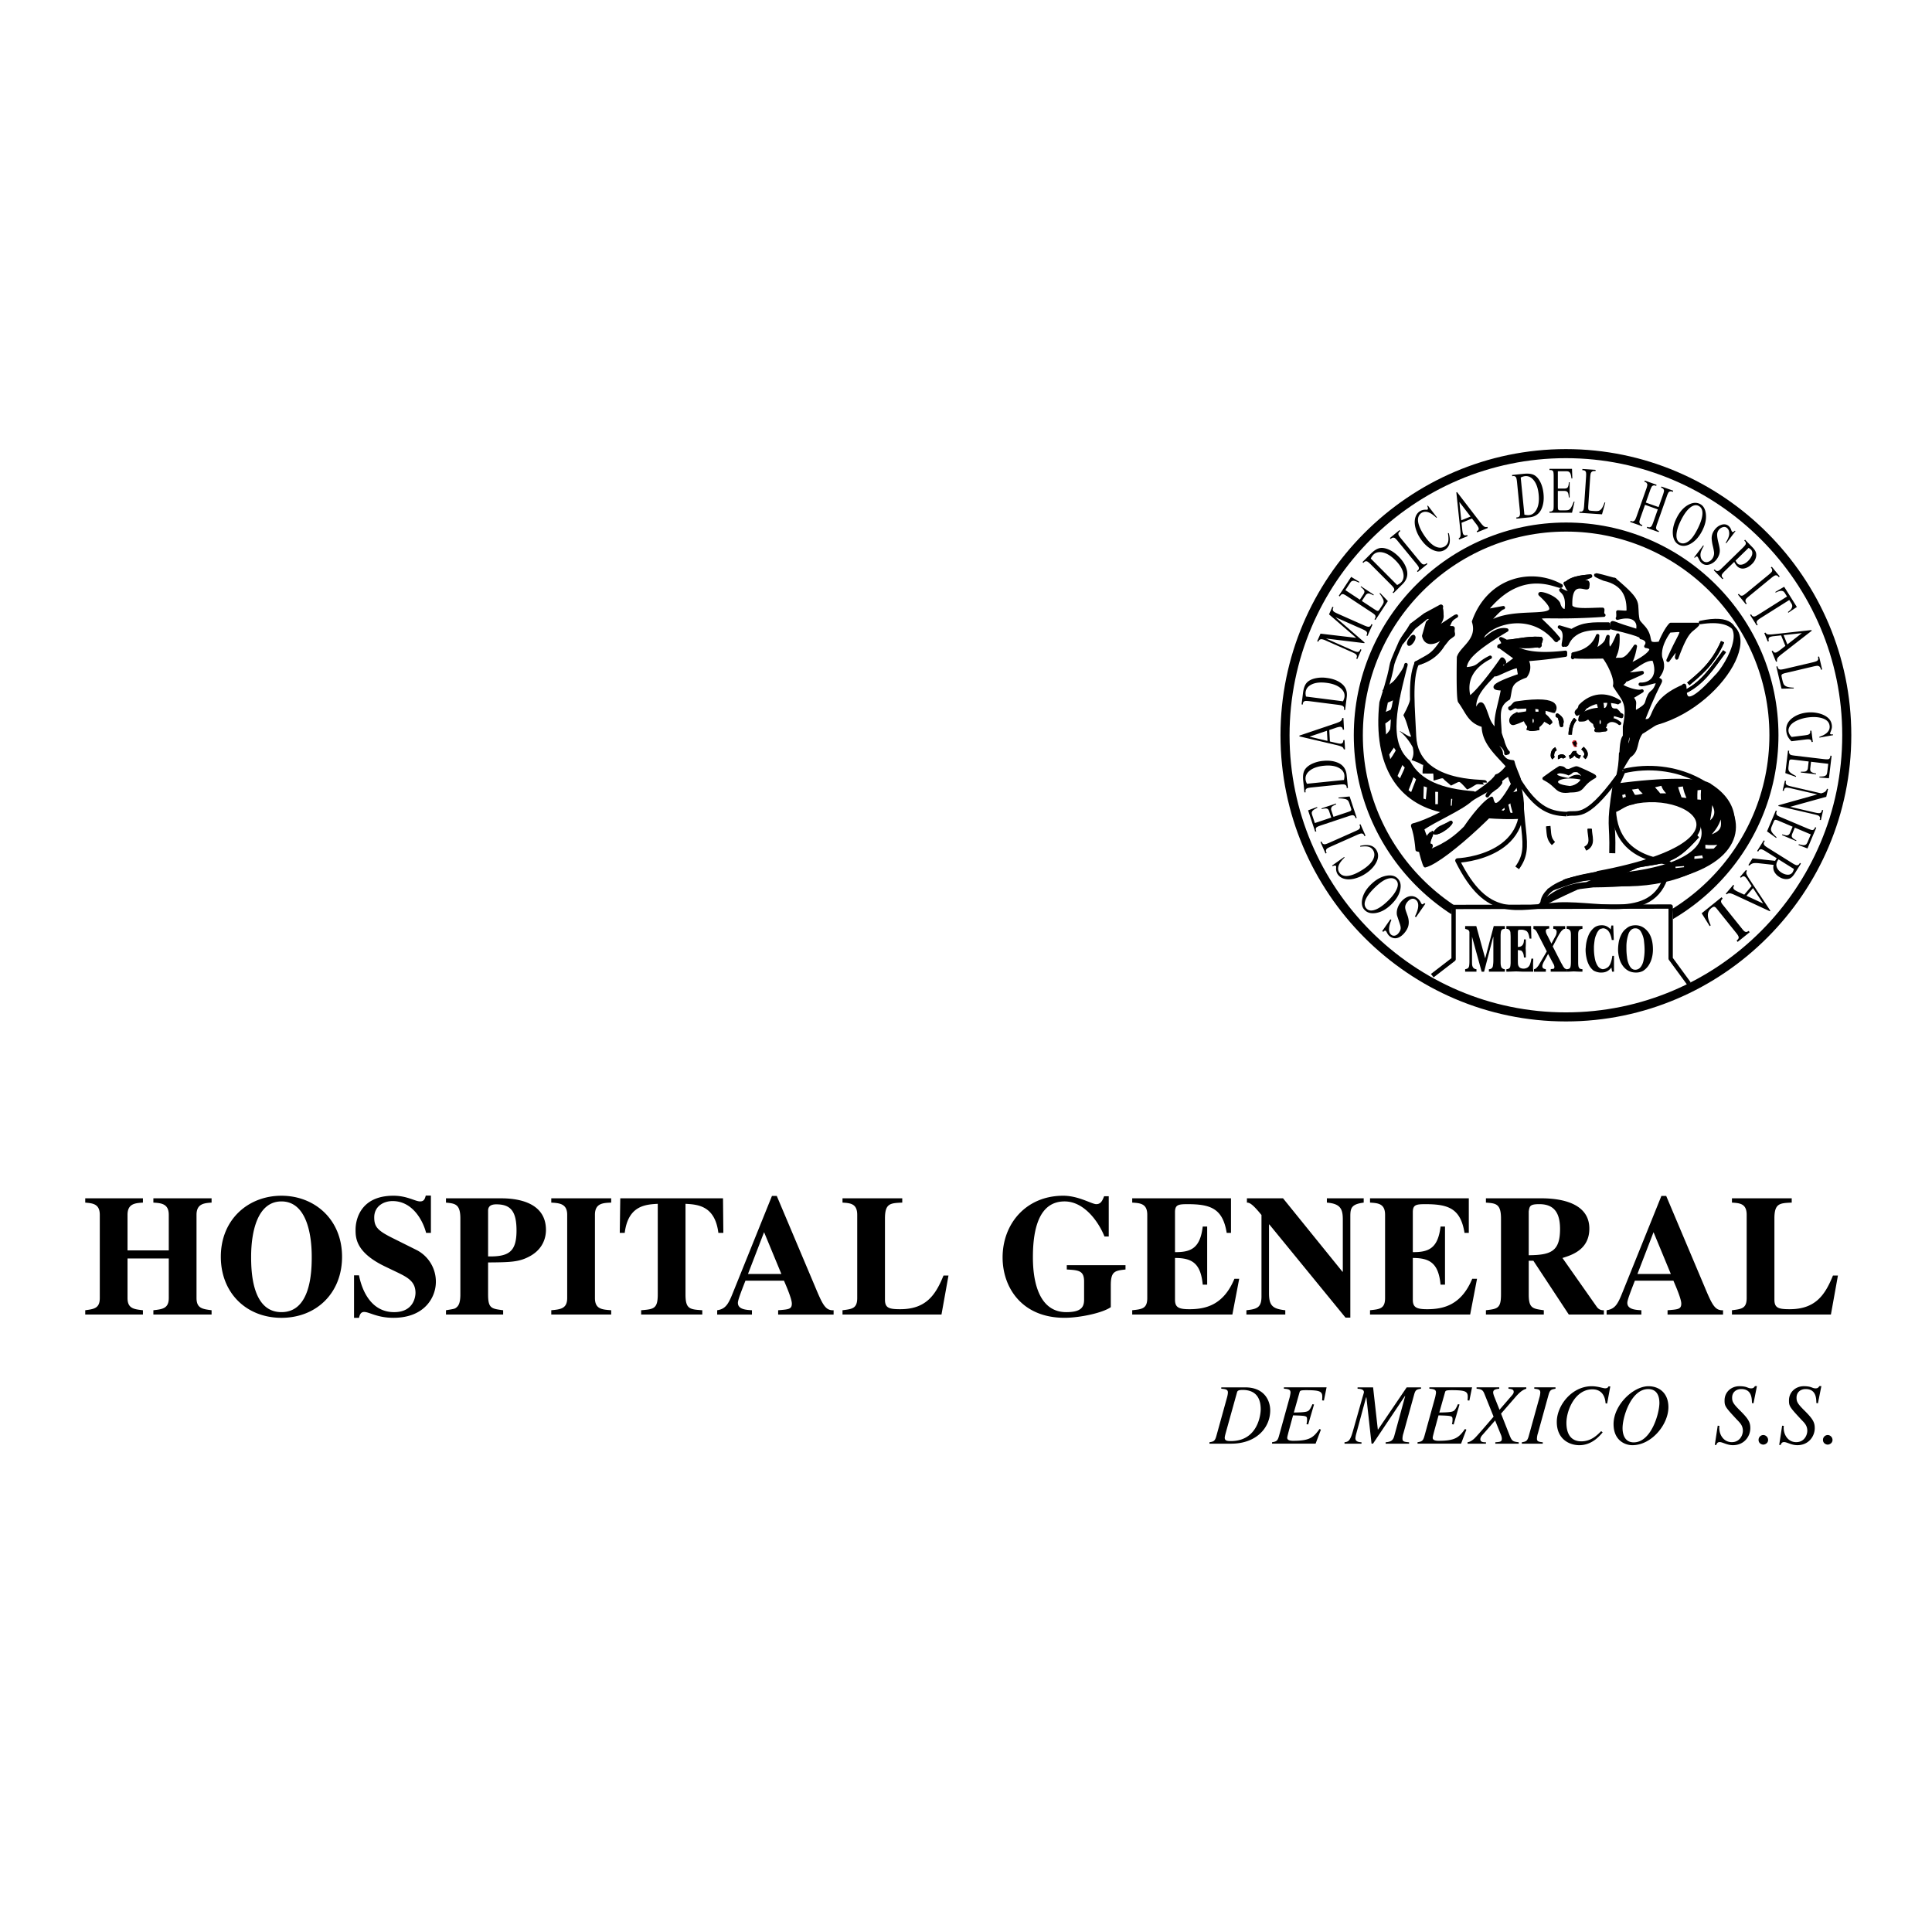 <svg xmlns="http://www.w3.org/2000/svg" width="2500" height="2500" viewBox="0 0 192.756 192.756"><path fill-rule="evenodd" clip-rule="evenodd" fill="#fff" d="M0 0h192.756v192.756H0V0z"/><path d="M21.11 131.153h-5.808v-.43c.905-.103 1.537-.171 1.537-1.218v-3.945h-4.116v3.945c0 1.047.631 1.115 1.537 1.218v.43H8.504v-.43c.905-.119 1.452-.205 1.452-1.218v-8.303c0-1.114-.734-1.149-1.452-1.218v-.43h5.756v.43c-.751.052-1.537.086-1.537 1.218v3.551h4.116v-3.551c0-1.132-.786-1.166-1.537-1.218v-.43h5.808v.43c-.734.052-1.503.104-1.503 1.218v8.303c0 1.03.597 1.099 1.503 1.218v.43zM28.08 119.866c2.391 0 3.022 3.018 3.022 5.523 0 1.492-.101 5.523-3.022 5.523-2.922 0-3.025-4.031-3.025-5.523 0-2.505.633-5.523 3.025-5.523zm0-.567c-3.297 0-6.048 2.351-6.048 6.091 0 3.602 2.545 6.089 6.048 6.089 3.501 0 6.047-2.487 6.047-6.089-.001-3.741-2.751-6.091-6.047-6.091zM42.513 123.005c-.306-1.201-1.332-3.174-3.348-3.174-.888 0-1.828.515-1.828 1.629 0 .927.325 1.305 1.76 2.025l2.511 1.252a3.545 3.545 0 0 1 1.879 3.156c0 1.51-1.093 3.585-4.236 3.585-1.623 0-2.391-.583-2.921-.583-.358 0-.444.309-.513.583h-.494v-4.237h.494c.343 1.733 1.332 3.672 3.503 3.672 2.05 0 2.134-1.698 2.134-1.922 0-1.149-.803-1.561-1.912-2.093l-1.145-.549c-2.922-1.407-2.922-2.882-2.922-3.671 0-1.046.53-3.38 3.776-3.38 1.366 0 2.168.567 2.665.567.392 0 .478-.259.563-.584h.513v3.723h-.479v.001zM48.697 120.757c.018-.377.24-.6.82-.6 1.399 0 2.016.651 2.016 2.607 0 2.127-.769 2.625-2.836 2.59v-4.597zm-4.202 10.396H50.2v-.43c-1.178-.154-1.503-.188-1.503-1.578v-3.19c2.254-.018 3.126-.034 4.219-.651 1.368-.772 1.554-1.99 1.554-2.591 0-2.898-3.108-3.157-4.474-3.157h-5.501v.43c.905.086 1.435.137 1.435 1.578v7.582c0 .961-.238 1.185-.443 1.339-.12.085-.154.103-.991.239v.429h-.001zM60.979 131.153h-5.978v-.43c.922-.085 1.588-.154 1.588-1.218v-8.303c0-1.132-.803-1.166-1.588-1.218v-.43h5.978v.43c-.802.034-1.622.052-1.622 1.218v8.303c0 1.099.683 1.149 1.622 1.218v.43zM70.066 131.153h-6.098v-.43c1.248-.103 1.657-.137 1.657-1.578v-9.04c-1.195.068-2.954.154-3.296 2.899h-.495l.051-3.449h10.25l.034 3.449h-.497c-.34-2.745-2.1-2.831-3.279-2.899v9.04c0 1.459.411 1.493 1.674 1.578v.43h-.001zM74.627 127.104l1.605-4.169 1.726 4.169h-3.331zm8.541 3.62c-.82.035-1.092-.549-1.86-2.385l-3.81-9.022h-.479l-3.791 9.401c-.513 1.285-.751 1.869-1.674 2.006v.43h3.468v-.43c-.582-.033-1.402-.085-1.402-.737 0-.274.273-.978.753-2.213h3.843c.239.549.785 1.818.785 2.281 0 .566-.306.584-1.365.669v.43h5.533v-.43h-.001zM93.931 131.153h-9.874v-.43c.957-.119 1.468-.171 1.468-1.218v-8.303c0-1.132-.7-1.166-1.468-1.218v-.43h5.961v.43c-1.194.052-1.725.068-1.725 1.578v8.097c0 .824.376.961 1.52.961 2.581 0 3.536-1.424 4.322-3.362h.496l-.7 3.895zM112.293 126.658c-1.059.12-1.469.172-1.469 1.578v2.179c-.82.584-3.125 1.063-4.611 1.063-4.271 0-6.184-3.036-6.184-6.021 0-3.38 2.357-6.159 6.047-6.159 1.537 0 2.852.841 3.297.841.461 0 .615-.36.785-.789h.461v4.015h-.426c-.598-1.493-2.033-3.499-3.98-3.499-2.479 0-3.16 2.606-3.16 5.557 0 1.218.102 5.49 3.33 5.49 1.504 0 1.777-.515 1.777-1.253v-1.802c0-1.097-.547-1.131-1.727-1.2v-.429h5.859v.429h.001zM112.961 119.556h9.855v3.449h-.428c-.393-2.437-1.605-2.865-3.912-2.865-.939 0-1.246.069-1.246.807v3.979c1.641.017 2.512-.429 2.768-2.556h.443v5.798h-.443c-.205-2.145-1.076-2.659-2.768-2.659v4.151c0 .755.324.961 1.436.961 1.674 0 3.416-.446 4.492-3.036h.477l-.682 3.568h-9.992v-.43c.973-.103 1.502-.154 1.502-1.218v-8.303c0-1.132-.717-1.166-1.502-1.218v-.428zM124.354 130.724c1.023-.119 1.504-.239 1.504-1.372v-8.131c-.957-1.184-1.23-1.235-1.453-1.235v-.43h3.604l5.928 7.326h.035v-5.197c0-1.03-.205-1.596-1.59-1.699v-.43h3.674v.43c-1.23.154-1.334.549-1.334 1.372v10.104h-.477l-7.602-9.298h-.035v6.862c0 1.234.359 1.561 1.625 1.697v.43h-3.879v-.429zM136.688 119.556h9.855v3.449h-.428c-.393-2.437-1.605-2.865-3.91-2.865-.941 0-1.248.069-1.248.807v3.979c1.639.017 2.512-.429 2.768-2.556h.443v5.798h-.443c-.205-2.145-1.076-2.659-2.768-2.659v4.151c0 .755.324.961 1.434.961 1.674 0 3.416-.446 4.494-3.036h.479l-.686 3.568h-9.99v-.43c.973-.103 1.502-.154 1.502-1.218v-8.303c0-1.132-.717-1.166-1.502-1.218v-.428zM152.521 120.86c.084-.531.119-.721 1.059-.721 1.367 0 2.066.738 2.066 2.471 0 2.229-.887 2.607-3.125 2.625v-4.375zm7.499 9.864c-.205 0-.461-.017-.699-.325l-3.434-4.89c.922-.291 2.682-.823 2.682-2.934 0-2.882-3.621-3.02-4.818-3.02h-5.5v.43c.975.068 1.504.104 1.504 1.578v7.582c0 1.391-.342 1.441-1.504 1.578v.43h5.775v-.43c-1.129-.154-1.504-.205-1.504-1.578v-3.362h.461l3.537 5.37h3.5v-.429zM163.367 127.104l1.607-4.169 1.725 4.169h-3.332zm8.541 3.62c-.818.035-1.092-.549-1.861-2.385l-3.811-9.022h-.477l-3.793 9.401c-.512 1.285-.752 1.869-1.674 2.006v.43h3.467v-.43c-.58-.033-1.4-.085-1.4-.737 0-.274.275-.978.752-2.213h3.844c.238.549.787 1.818.787 2.281 0 .566-.309.584-1.369.669v.43h5.535v-.43zM182.67 131.153h-9.873v-.43c.957-.119 1.469-.171 1.469-1.218v-8.303c0-1.132-.699-1.166-1.469-1.218v-.43h5.963v.43c-1.197.052-1.727.068-1.727 1.578v8.097c0 .824.375.961 1.52.961 2.58 0 3.537-1.424 4.322-3.362h.496l-.701 3.895zM123.416 138.924c.035-.121.068-.25.557-.25 1.516 0 1.809 1.06 1.809 1.927 0 .525-.283 3.176-2.982 3.176-.402 0-.609-.053-.609-.337 0-.137.113-.516.189-.799l1.036-3.717zm-1.568-.371c.438.035.66.079.66.371 0 .172-.068.438-.096.533l-1.053 3.803c-.146.532-.273.559-.693.636v.139h2.166c2.52 0 3.898-1.592 3.898-3.33 0-.902-.529-2.288-2.5-2.288h-2.383v.136h.001zM132.086 139.733l-.18-.018c.068-.835.043-1.016-1.568-1.016-.617 0-.633.051-.686.224l-.566 2.005c1.381-.018 1.432-.095 1.621-.362.076-.12.152-.283.238-.473l.156.034-.584 1.995-.17-.042a1.65 1.65 0 0 0 .059-.404c0-.422 0-.422-1.396-.465-.549 1.987-.582 2.142-.582 2.245 0 .267.367.293.59.293 1.654 0 2.023-.327 2.631-1.18l.137.07-.529 1.394h-4.344v-.139c.418-.077.547-.104.693-.636l1.053-3.803c.027-.086.096-.431.096-.525 0-.3-.225-.344-.66-.379v-.137h4.258l-.267 1.319zM141.775 138.553c-.453.079-.557.096-.701.638l-1.055 3.811a1.836 1.836 0 0 0-.094.517c0 .318.17.335.66.378v.139h-2.34v-.139c.549-.05.746-.197.865-.645l1.088-3.975h-.025l-3.188 4.758h-.146l-.512-4.611h-.035l-.984 3.639a2.37 2.37 0 0 0-.078.431c0 .344.334.387.607.403v.139h-1.695v-.139c.385-.06.557-.119.84-1.118l.908-3.2c.094-.344.188-.61.188-.688 0-.182-.162-.328-.633-.337v-.137h1.549l.471 4.207h.027l2.854-4.207h1.43v.136h-.001zM146.6 139.733l-.182-.018c.07-.835.045-1.016-1.566-1.016-.617 0-.635.051-.686.224l-.566 2.005c1.381-.018 1.432-.095 1.619-.362.078-.12.154-.283.24-.473l.156.034-.584 1.995-.172-.042a1.56 1.56 0 0 0 .061-.404c0-.422 0-.422-1.396-.465-.549 1.987-.582 2.142-.582 2.245 0 .267.367.293.59.293 1.654 0 2.023-.327 2.631-1.18l.137.07-.529 1.394h-4.344v-.139c.418-.077.547-.104.693-.636l1.053-3.803c.027-.086.096-.431.096-.525 0-.3-.225-.344-.66-.379v-.137h4.258l-.267 1.319zM152.279 138.553c-.25.087-.523.19-1.07.818l-1.449 1.668.875 2.221c.223.551.352.566.891.636v.139h-2.338v-.139c.471-.035.65-.05.65-.344 0-.12-.033-.274-.094-.413l-.574-1.419-1.295 1.479c-.104.12-.18.258-.18.396 0 .292.309.301.559.301v.139h-1.836v-.139c.232-.05.344-.104.584-.292.172-.13.66-.68 2.014-2.263l-.908-2.263c-.145-.37-.283-.49-.789-.525v-.137h2.262v.137c-.393.044-.607.104-.607.379 0 .095.068.319.129.456l.504 1.266 1.242-1.438c.088-.103.174-.207.174-.353 0-.231-.191-.275-.523-.311v-.137h1.781v.138h-.002zM151.834 143.896c.42-.077.547-.104.693-.636l1.055-3.803a2.08 2.08 0 0 0 .094-.533c0-.301-.23-.327-.6-.371v-.137h2.117v.137c-.42.079-.557.096-.703.638l-1.053 3.811a1.805 1.805 0 0 0-.096.551c0 .274.215.301.582.344v.139h-2.09v-.14h.001zM160.188 140.008c-.018-.241-.094-1.394-1.32-1.394-1.713 0-2.586 2.082-2.586 3.346 0 1.127.471 1.842 1.49 1.842.967 0 1.568-.611 1.979-1.016l.146.121c-.318.378-1.08 1.28-2.33 1.28-.994 0-2.246-.601-2.246-2.321 0-1.66 1.518-3.562 3.479-3.562.617 0 1.139.207 1.336.207.25 0 .301-.104.344-.189h.18l-.316 1.713-.156-.027zM161.883 142.477c0-1.118.857-3.889 2.555-3.889.812 0 1.121.603 1.121 1.386 0 1.049-.822 3.931-2.562 3.931-1.114-.001-1.114-1.23-1.114-1.428zm4.574-2.081c0-1.445-.957-2.092-1.986-2.092-1.533 0-3.486 1.876-3.486 3.777 0 1.635 1.146 2.106 1.875 2.106 1.919.001 3.597-2.064 3.597-3.791zM174.793 139.982c-.01-.491-.033-1.395-1.07-1.395-.471 0-.908.284-.908.86 0 .404.104.61.848 1.342.789.792.967 1.127.967 1.695 0 .809-.598 1.702-1.738 1.702-.592 0-1.027-.309-1.318-.309-.24 0-.299.172-.334.284h-.154l.291-1.919.172.017c-.01.069-.018.112-.018.182 0 .765.479 1.444 1.25 1.444.805 0 1.105-.704 1.105-1.135 0-.55-.316-.817-.598-1.118-1.184-1.266-1.227-1.359-1.227-1.918 0-.835.676-1.412 1.473-1.412.387 0 .592.052.746.104.162.061.266.111.436.111.199 0 .277-.068.379-.224h.195l-.342 1.713-.155-.024zM175.924 144.129c.182 0 .48-.146.48-.465a.494.494 0 0 0-.48-.491.48.48 0 0 0-.471.491c0 .328.291.465.471.465zM181.219 139.982c-.008-.491-.035-1.395-1.07-1.395-.473 0-.908.284-.908.86 0 .404.102.61.848 1.342.787.792.969 1.127.969 1.695 0 .809-.6 1.702-1.74 1.702-.59 0-1.027-.309-1.318-.309-.24 0-.301.172-.334.284h-.154l.291-1.919.172.017c-.008.069-.018.112-.018.182 0 .765.48 1.444 1.25 1.444.807 0 1.107-.704 1.107-1.135 0-.55-.318-.817-.602-1.118-1.182-1.266-1.225-1.359-1.225-1.918 0-.835.678-1.412 1.473-1.412.387 0 .592.052.746.104.164.061.266.111.438.111.195 0 .273-.068.377-.224h.197l-.342 1.713-.157-.024zM181.879 143.664a.48.48 0 0 1 .471-.491c.258 0 .48.225.48.491 0 .318-.301.465-.48.465s-.471-.137-.471-.465z" fill-rule="evenodd" clip-rule="evenodd"/><path d="M156.232 45.259c15.418 0 28.02 12.626 28.02 28.098 0 15.474-12.602 28.1-28.02 28.1-15.422 0-28.025-12.626-28.025-28.1 0-15.472 12.604-28.098 28.025-28.098m.02 7.325c11.4 0 20.734 9.309 20.734 20.772 0 11.445-9.334 20.793-20.734 20.793-11.418 0-20.732-9.349-20.732-20.793 0-11.462 9.314-20.772 20.732-20.772" fill="none" stroke="#000" stroke-width=".904" stroke-linejoin="round" stroke-miterlimit="2.613"/><path d="M159.674 71.226c.297 0 2.15-.132.514.924 0 .346-.236.605-.539.605-.299 0-.537-.26-.537-.605-1.419-.948.257-.924.562-.924z" fill-rule="evenodd" clip-rule="evenodd" stroke="#000" stroke-width=".344" stroke-linejoin="round" stroke-miterlimit="2.613"/><path d="M160.035 57.777c2.045.452 2.477 1.812 2.41 3.296l-.301.024-.73-.044s.062.603-.045.625c1.613-.474 2.088.303 2.068.84l-.025.431-1.439-.452c-.818-.26-1.162-.497-1.162-.281l.02.431c3.467.797 2.906.969 2.906.969.215 0 .883.303.473.864 1.764.215-1.549 2.004-2 1.98.127-.171.582.045.945-1.98-1.182 1.851-1.438 1.118-2.107 1.378-.322-.153.475-.389.367-2.5-.73 1.874-1.141 1.68-.988.15-.195.28.148.625-1.551 1.529-.322 0 .43.194.52-1.616-.582 1.595-2.26 1.769-2.455 1.831.066.065-.15.561.045.261.859.084 1.977.021 3.031.021.43.519 1.289 2.135 1.076 2.889.84 1.377 1.506 1.592.988 4.071v.969c-.408.41-.279 2.006-.389 1.703-.062 3.601-1.588 4.094.82.303.988-.646.514-1.401 1.246-2.393.301-.128 1.227-.84 1.549-.928 7.117-2.025 11.895-11.247 4.342-10.039 6.09-1.337 2.582 4.481 1.549 5.407-4.213 4.677-2.666.128-3.289.969-3.85 1.661-2.43 3.751-3.979 3.386 1.957-4.98 2-3.601 1.377-4.227.73-.862.604-1.4.363-2.047 0-.063-.277-1.053.887-2.649.814-.065 1.029-.086 1.096-.021.256.236-.131.452-1.229 2.952-.021.042.732-1.099.926-1.119.172 0-.127.838-.066.883 1.1-3.039 1.465-2.607 2.088-3.341h-2.689c-.193.17-.645.817-1.074 1.875-1.484.215-.771-.303-1.398-1.293-.258-.411-.643-.667-.797-1.012-.363-1.852.562-1.615-2.365-4.074.687.259-3.57-1.075-1.014-.021z" fill-rule="evenodd" clip-rule="evenodd" stroke="#000" stroke-width=".344" stroke-linejoin="round" stroke-miterlimit="2.613"/><path d="M160.939 80.878c.41.065 1.076-.667 1.936-.776 5.617-2.436 13.635 6.054-2.301 7.24-.344.021-3.246 1.123-7.074 3.104 2.086-2.135 4.105-2.457 7.074-2.241 10.539.753 15.57-6.313 10.088-9.806-.711-.688-4.646-.708-9.463-.042l-.26 2.521z" fill-rule="evenodd" clip-rule="evenodd" stroke="#000" stroke-width=".344" stroke-linejoin="round" stroke-miterlimit="2.613"/><path d="M156.018 90.661c5.914-.215 9.33-.108 10.645-.108.215 1.726-.105 2.91-.105 4.956 1.01 1.012 1.566 1.659 1.289 2.284-2.305 1.854-7.271 2.565-12.021 2.565-5.143 0-10.648-1.617-12.26-2.931.02-.452 1.01-1.206 1.311-1.832 0-2.047-.02-3.944.195-5.15 2.211.108 4.924.108 10.946.216z" fill-rule="evenodd" clip-rule="evenodd" fill="#fff" stroke="#fff" stroke-width=".344" stroke-linejoin="round" stroke-miterlimit="2.613"/><path fill="none" stroke="#000" stroke-width=".344" stroke-miterlimit="2.613" d="M139.756 67.604l-1.721 1.4"/><path d="M169.371 83.421c-2.518 2.865-3.246 2.413-6.711 3.104 4.258-.691 5.356-2.133 6.711-3.104z" fill-rule="evenodd" clip-rule="evenodd" stroke="#000" stroke-width=".344" stroke-miterlimit="2.613"/><path d="M163.479 86.331c-2.883 1.487-4 .561-8.84 2.433-.904.348 4.389-1.616 5.506-1.745l3.334-.688z" fill-rule="evenodd" clip-rule="evenodd" stroke="#000" stroke-width=".344" stroke-miterlimit="2.613"/><path d="M146.605 92.979c-.039-.112-.094-.195-.168-.222-.074-.029-.166-.056-.258-.085v-.276H147.289l.889 3.218.852-3.218h1.111v.276c-.111 0-.186.029-.26.056-.055.029-.092.112-.129.195-.018.11-.037.277-.037.471v2.471c0 .223 0 .388.037.501.02.109.055.191.111.221a.428.428 0 0 0 .277.111v.248h-1.592v-.248c.148 0 .24-.057.297-.111a.42.42 0 0 0 .109-.277c.02-.111.039-.277.039-.472V93.48h-.02l-.906 3.466h-.242l-.963-3.496v2.331c0 .222 0 .417.02.528.037.139.072.222.148.277a.387.387 0 0 0 .277.111v.248h-1.129v-.248a.78.78 0 0 0 .258-.084c.057-.027.094-.111.129-.195.021-.109.039-.277.039-.499v-2.94h.001zM150.715 93.479c0-.195-.018-.361-.018-.446a.473.473 0 0 0-.111-.249c-.074-.083-.168-.112-.297-.112v-.276h2.463l.035 1.249h-.184c-.055-.388-.148-.639-.297-.749a1.02 1.02 0 0 0-.52-.139c-.184 0-.277 0-.314.055-.018 0-.035.111-.035.333v1.331c.203 0 .35-.055.445-.166.107-.111.164-.306.164-.583h.186v.417c0 .192-.018.361-.018.443 0 .11.018.277.018.471v.473h-.186c-.018-.249-.057-.416-.129-.526-.057-.083-.111-.168-.166-.168-.074-.027-.166-.027-.314-.054v.888c0 .221 0 .416.018.555.018.11.074.222.168.305.072.056.203.11.387.11a.746.746 0 0 0 .389-.11.628.628 0 0 0 .242-.305c.055-.139.111-.334.146-.584h.186c0 .084 0 .223-.018.416V96.613c0 .056 0 .11.018.195v.137h-.869c-.369 0-.648-.026-.834-.026-.203 0-.537.026-.98.026v-.248a.614.614 0 0 0 .24-.057c.057-.027.094-.084.131-.139.018-.084.037-.137.037-.222.018-.083.018-.193.018-.361v-2.439h-.001zM154.324 94.922l-.926-1.804c-.053-.139-.129-.222-.184-.306a.56.56 0 0 0-.223-.14v-.276h1.575v.25c-.188 0-.297.056-.336.167v.084c0 .137.057.276.168.471l.389.778.373-.695a.872.872 0 0 0 .146-.471c0-.195-.111-.307-.334-.307v-.276h1.186v.276a.309.309 0 0 0-.26.112c-.074.056-.148.139-.203.222s-.131.194-.223.361l-.557 1.055.854 1.665c.055.083.092.165.146.249a.632.632 0 0 0 .129.194c.02.056.076.083.113.11a.379.379 0 0 0 .166.057v.248h-1.609v-.248c.037 0 .092-.027.146-.027s.111 0 .166-.029c.037-.055.057-.084.057-.166a.705.705 0 0 0-.129-.36l-.5-.943-.297.555c-.186.306-.277.526-.277.665 0 .111.037.166.092.223.057.027.129.057.258.084v.248h-1.182V96.7c.072 0 .166-.057.258-.141.074-.082.146-.166.203-.248l.815-1.389z" fill-rule="evenodd" clip-rule="evenodd"/><path d="M156.73 93.257c0-.224-.035-.39-.109-.445-.057-.084-.168-.14-.316-.14v-.276h1.576v.276a.532.532 0 0 0-.316.112c-.074.083-.111.222-.111.443v2.804c0 .194.02.334.037.416.037.083.074.166.131.193a.642.642 0 0 0 .26.057v.248c-.482 0-.779-.026-.854-.026-.129 0-.371.026-.723.026v-.248a.563.563 0 0 0 .26-.057c.057-.027.111-.11.131-.223.018-.082.035-.248.035-.47v-2.69h-.001zM160.768 92.34h.186l.055 1.443h-.203a2.231 2.231 0 0 0-.168-.611c-.092-.193-.184-.332-.312-.416a.639.639 0 0 0-.389-.139c-.039 0-.074 0-.094.027a.423.423 0 0 0-.334.167c-.092.111-.184.25-.24.416a1.98 1.98 0 0 0-.166.527 8.456 8.456 0 0 0-.076.667v.249c0 .251.02.5.057.749.037.222.074.445.148.612.074.194.168.359.277.471a.709.709 0 0 0 .389.195.8.8 0 0 0 .428-.141c.129-.055.238-.191.332-.387.092-.222.166-.473.205-.804h.166v1.58h-.188l-.072-.415c-.279.36-.594.5-.98.5h-.168a1.652 1.652 0 0 1-.629-.194 1.714 1.714 0 0 1-.445-.527 2.754 2.754 0 0 1-.258-.721 3.808 3.808 0 0 1-.094-.805c0-.056 0-.139.02-.277.02-.361.092-.722.221-1.056.111-.332.297-.609.539-.832.24-.222.518-.305.85-.305.334 0 .631.137.871.415l.072-.388zM163.176 92.313c.498 0 .904.222 1.258.666.312.415.48 1 .48 1.748 0 .306-.037.583-.111.861a2.458 2.458 0 0 1-.334.749 1.91 1.91 0 0 1-.535.526 1.46 1.46 0 0 1-.705.168c-.35 0-.666-.085-.926-.278-.277-.195-.48-.472-.629-.804a3.319 3.319 0 0 1-.24-1.165c0-.333.037-.638.092-.917.076-.305.186-.555.334-.805a1.59 1.59 0 0 1 .352-.39c.131-.11.279-.221.445-.276.165-.056.331-.083.519-.083zm-.022.305c-.275 0-.498.166-.646.471a3.857 3.857 0 0 0-.24 1.276v.25c0 .307.018.582.055.833.02.249.074.471.148.666.072.194.168.36.277.472.111.111.24.166.406.166h.021a.668.668 0 0 0 .516-.277c.15-.194.242-.417.297-.721.057-.305.092-.61.092-.971s-.035-.694-.074-1.028a2.511 2.511 0 0 0-.293-.805c-.131-.222-.317-.332-.559-.332z" fill-rule="evenodd" clip-rule="evenodd"/><path fill="none" stroke="#000" stroke-width=".431" stroke-linejoin="round" stroke-miterlimit="2.613" d="M142.898 97.342l2.127-1.638v-5.217l21.657-.041v5.192l1.83 2.5"/><path d="M156.531 58.855c.732-.798.732-.798 2.15-1.379-.15.042-1.869.042-2.473.797l-.043-.084c.001.019.366.688.366.666zM149.93 64.006c1.098.043 2.193-.39 3.764-.302.195 0-.129.539-.129.777l.086-.13v.042c-1.786.173-2.044.173-3.721-.387z" fill-rule="evenodd" clip-rule="evenodd" stroke="#000" stroke-width=".344" stroke-linejoin="round" stroke-miterlimit="2.613"/><path d="M171.863 64.026c-1.008 2.35-2.537 3.428-3.418 4.204m3.614-3.253c-1.203 1.636-2.15 3.144-3.871 4.006m-13.721 13.448c.086.688 0 1.206.516 1.724m3.617-1.467c0 .776.428 1.551-.432 1.981m-20.305-13.94l1.721-1.381m23.227 3.923c-.084-.065-.213.192-.299.602-.088.431-.088.799 0 .862.086.044.215-.215.299-.646.087-.41.087-.775 0-.818" fill="none" stroke="#000" stroke-width=".344" stroke-miterlimit="2.613"/><path d="M155.758 72.303h.02v.063h.025c-.109-.15.342-.494-.43-1.013v.064c.127 0 .236-.021.385.886z" fill-rule="evenodd" clip-rule="evenodd" stroke="#000" stroke-width=".344" stroke-linejoin="round" stroke-miterlimit="2.613"/><path d="M157.027 74.003c0 .131.064.239.127.347.045 0 .066 0 .109-.025m.001 0l-.064-.062m-.001 0c0-.065-.086-.153-.086-.236-.021 0-.045 0-.045.021 0-.044-.041 0-.041-.044" fill="none" stroke="#cc2229" stroke-width=".344" stroke-linejoin="round" stroke-miterlimit="2.613"/><path d="M154.059 77.666c.494-.344 1.053-.775 1.57-1.077.666.065.215.281.881.302.193-.021.689-.344.859-.257.129.042 1.701.732 1.721.842-1.592.882-.9 1.419-2.428 1.419-1.465.216-1.119-.475-2.603-1.229z" fill-rule="evenodd" clip-rule="evenodd" stroke="#000" stroke-width=".344" stroke-linejoin="round" stroke-miterlimit="2.613"/><path d="M156.488 77.366c.559-.215.258-.367.881-.323.129.127.344.237.389.408-.02-.064-.43-.408-1.27.174-.041 0-1.785-.324-.859-.474.129.02.451.02.859.215z" fill-rule="evenodd" clip-rule="evenodd" fill="#fff"/><path d="M157.672 77.773c.066.024-.322.563-1.033.647-2.323-.258-.862-1.033 1.033-.647z" fill-rule="evenodd" clip-rule="evenodd" fill="#fff"/><path d="M160.188 72.796c-.861-.062-.623.066-.945.066.622.043.472-.046.945-.066z" fill-rule="evenodd" clip-rule="evenodd" stroke="#000" stroke-width=".344" stroke-linejoin="round" stroke-miterlimit="2.613"/><path d="M153.564 72.668c-1.57 0-.691.042-1.203-.022.537.195.387.129 1.203.022z" fill-rule="evenodd" clip-rule="evenodd" stroke="#000" stroke-width=".344" stroke-miterlimit="2.613"/><path d="M157.176 71.74c-.363.369-.514 1.036-.514 1.553m.385.71c.021.044.152.302.217.302m-2.024.389c-.043.021-.191.17-.215.17-.107.152-.191.476-.107.67 0 .021.086.106.086.106m2.883-1.011c.258.26.559.603.174.99m-2.627-.042c.066 0 .451-.366.646.042m.494-.084c.432-.088.324-.475.539-.454 0 .106.193.301.277.366.088.064.131.022.26.088" fill="none" stroke="#000" stroke-width=".344" stroke-miterlimit="2.613"/><path d="M162.66 73.271c-.129-.024-.256.192-.324.54-.061.344-.02.601.109.623.131.023.215-.171.281-.517.065-.345.065-.624-.066-.646z" fill-rule="evenodd" clip-rule="evenodd" fill="#fff" stroke="#000" stroke-width=".344" stroke-linejoin="round" stroke-miterlimit="2.613"/><path d="M144.145 80.898c-5.914-1.377-6.945-6.528-6.043-11.637-.021.131 2.148-2.263 2.172-2.951-.949 3.813-2.064 7.716.258 9.697 1.078 2.048 3.375 2.867 6.494 3.104l-2.881 1.787zM148.338 81.46c1.184.085 2.236.129 3.439.064l-.105-2.458c-.324 0-.734.215-1.076.215l-2.258 2.179z" fill-rule="evenodd" clip-rule="evenodd" stroke="#000" stroke-width=".344" stroke-linejoin="round" stroke-miterlimit="2.613"/><path d="M161.305 78.399l-.406 2.37m-.001 0c6.064-3.382 16.537 2.976-1.484 6.358.73.107-5.635.432-5.525 3.21 1.59-1.81 3.287-1.789 5.053-2.026 22.645-.149 13.482-13.853 3.01-11.376m-.001 0l-.646 1.464" fill="none" stroke="#000" stroke-width=".451" stroke-linejoin="round" stroke-miterlimit="2.613"/><path d="M150.316 80.144c-.105.108-.73.735-.967.735.236.127.473.085.729.236 0-.108.133-.236.238-.236-.064-.345-.105-.735 0-.735z" fill-rule="evenodd" clip-rule="evenodd" fill="#fff" stroke="#000" stroke-width=".344" stroke-linejoin="round" stroke-miterlimit="2.613"/><path d="M151.348 79.562c.064 0 .064.022.129.022 0 .215-.191.538-.191.754m-.001.001l-.193-.021m0-.001c-.064-.129.129-.625.129-.796" fill="none" stroke="#000" stroke-width=".344" stroke-linejoin="round" stroke-miterlimit="2.613"/><path d="M138.961 71.332c-.088.171-.752.668-.926.756l.107 1.591c.281-.277.691-.688.73-.944.046-.369.046-.756.089-1.403zM139.156 74.263c0 .171.236.561.322.561-.236.431-.539.948-.82 1.226-.256-.688-.02.024-.234-.774-.129.127.773-1.229.732-1.013zM139.799 76.029c.172 0 .387.452.561.452-.193.646-.451.949-.604 1.487l-.514-.492c.127-.477.514-1.017.557-1.447zM140.877 77.322c.148 0 .688.324.557.518l-.557 1.442c-.066 0-.498-.364-.559-.364.149-.433.536-1.272.559-1.596zM143.047 78.81c.129.065.537-.086.604.195l-.023 1.399h-.621c.063-.128-.027-1.66.04-1.594zM144.619 79.497c.062 0 .385.065.451.065 0 .345-.066.755-.066 1.013-.129 0-.385-.042-.451-.042l.066-1.036zM161.629 79.046l.15.841c.604-.302.236-.195.797-.149-.281-.087-.172-.605-.367-.798-.148.3-.924.214-.58.106zM162.551 78.635c-.342.045 1.658-.191.994-.191.191.515.363.366.645.882-.066-.065-.584.171-1.1.15-.065.001.045.237-.539-.841zM165.887 78.204c.064.476.496.862.775 1.122h-1.121c-.148-.26-.705-.819-.9-1.034.15.261.644 0 1.246-.088zM168.061 78.271c0 .431.277 1.143.471 1.528-.256 0-.709-.042-.9-.108 0 0-.408-1.098-.408-1.293.167.001-.091-.02.837-.127zM169.178 79.928l.75.045c-.127-.431-.039-.907-.039-1.314-.346-.065-.279.021-.691.021-.04.625-.02.581-.02 1.248zM170.08 84.089c-.217.217-.021.474-.152.688.539.131.582.065 1.119.065l.754-.775c-.299.065-1.334.13-1.721.022zM171.824 80.683c-.455 1.769-.711 1.896-1.592 2.932 2.258-.67 1.506-1.317 1.592-2.932zM170.662 79.713c.301.539 1.162 1.532-.195 2.479-.301.411.236-.838.195-2.479z" fill-rule="evenodd" clip-rule="evenodd" fill="#fff" stroke="#000" stroke-width=".344" stroke-miterlimit="2.613"/><path d="M142.811 83.16c0 .349-.689 1.187-.045 1.187 0 .086-.215.194-.215.346-.237-.346-.385-.948.26-1.533z" fill-rule="evenodd" clip-rule="evenodd" stroke="#000" stroke-width=".344" stroke-linejoin="round" stroke-miterlimit="2.613"/><path d="M144.701 82.127c-.234.431-1.203.97-1.525.97.064-.3 1.269-.84 1.525-.97" fill="none" stroke="#000" stroke-width=".344" stroke-linejoin="round" stroke-miterlimit="2.613"/><path d="M148.383 79.39c.148-.385.191-.258.795-.755.105 0 .604-.579.514-.537.238-.258-.946.753-1.309 1.292z" fill-rule="evenodd" clip-rule="evenodd" stroke="#000" stroke-width=".344" stroke-linejoin="round" stroke-miterlimit="2.613"/><path d="M169.371 83.421c-2.518 2.865-3.246 2.413-6.711 3.104 4.258-.691 5.356-2.133 6.711-3.104z" fill-rule="evenodd" clip-rule="evenodd" stroke="#000" stroke-width=".344" stroke-miterlimit="2.613"/><path d="M163.479 86.331c-2.883 1.487-4.623 1.206-7.246 1.571-.969.132 2.795-.754 3.912-.883m0 0l3.334-.688" fill="none" stroke="#000" stroke-width=".344" stroke-linejoin="round" stroke-miterlimit="2.613"/><path d="M155.758 72.303h.02v.063h.025c-.109-.15.342-.494-.43-1.013v.064c.127 0 .236-.021.385.886z" fill-rule="evenodd" clip-rule="evenodd" stroke="#000" stroke-width=".344" stroke-linejoin="round" stroke-miterlimit="2.613"/><path d="M157.027 74.003c0 .131.064.239.127.347.045 0 .066 0 .109-.025m.001 0l-.064-.062m-.001 0c0-.065-.086-.153-.086-.236-.021 0-.045 0-.045.021 0-.044-.041 0-.041-.044" fill="none" stroke="#cc2229" stroke-width=".344" stroke-linejoin="round" stroke-miterlimit="2.613"/><path d="M161.564 70.016h-.107v.044l-.043.043c.127 0-1.766-.54-3.139.41-.174.065-.24.302-.367.431-.15.128-.41.173-.559.302-.258-.344.215-.26.301-.8 1.118-1.16 2.538-1.312 3.914-.43z" fill-rule="evenodd" clip-rule="evenodd" stroke="#000" stroke-width=".344" stroke-linejoin="round" stroke-miterlimit="2.613"/><path d="M157.629 71.828c.043-.023 0-.023 0-.043s.043-.236.129-.432c1.139-.69 2.193-.818 4.043 0l-.021.13c-1.936-.581-2.215-.581-3.635.281-.151.084-.452.041-.516.064z" fill-rule="evenodd" clip-rule="evenodd" stroke="#000" stroke-width=".344" stroke-linejoin="round" stroke-miterlimit="2.613"/><path d="M159.434 70.856c.26-.149.131-.41-.064-.969-.043-.108.238.021.238-.043 0-.172.301.238.258 1.012-.087.046-.345.022-.432 0zM159.951 70.878c.623-.083.582-.884.582-.862.082.26-.045.906.709.841.666.606.107.496.107.411-.904-.151-1.398-.087-1.398-.39zM161.586 72.17c-1.012-.882-1.615.088-1.635.109-.195.065.733-.883 1.635-.109z" fill-rule="evenodd" clip-rule="evenodd" stroke="#000" stroke-width=".344" stroke-linejoin="round" stroke-miterlimit="2.613"/><path d="M159.648 71.633c.107 0 .24.172.24.41 0 .236-.133.431-.24.431-.127 0-.234-.194-.234-.431 0-.238.107-.41.234-.41z" fill-rule="evenodd" clip-rule="evenodd" fill="#fff" stroke="#000" stroke-width=".344" stroke-linejoin="round" stroke-miterlimit="2.613"/><path d="M160.188 72.796c-.861-.062-.623.066-.945.066.622.043.472-.046.945-.066zM153.027 71.353c.301 0 .945.044.945.387 0 .348-.711.929-1.01.929-.305 0-.816-.646-.816-.991s.581-.325.881-.325zM155.025 70.966c-.021 0 1.141-1.552-3.764-.818-.258.042-.299.366-.621.494.021.28.363-.323.771-.087 1.142-.041 1.851-.129 3.614.411z" fill-rule="evenodd" clip-rule="evenodd" stroke="#000" stroke-width=".344" stroke-linejoin="round" stroke-miterlimit="2.613"/><path d="M152.963 71.503c.105 0 .234.174.234.41s-.129.431-.234.431c-.129 0-.236-.195-.236-.431s.107-.41.236-.41z" fill-rule="evenodd" clip-rule="evenodd" fill="#fff" stroke="#000" stroke-width=".344" stroke-linejoin="round" stroke-miterlimit="2.613"/><path d="M151.221 71.288c.604-.021 1.633-.322 1.463-.062 1.268-.174 1.461.083 2.02.797.023.041 0 .127.023.172-2-1.293-2.324-.411-3.723-.024-.215.045-.301-.215-.236-.431.043-.151.236-.344.453-.452z" fill-rule="evenodd" clip-rule="evenodd" stroke="#000" stroke-width=".344" stroke-miterlimit="2.613"/><path d="M152.336 71.288c.066-.062.562.064.713.064 0-.085-.021-.194-.021-.28-.021-.17 0-1.228-.369-.903-.256-.325-.105.085-.43.129.455-.453.107 1.335.107.99zM153.65 70.492l.043 1.119c.066-.022.215-.022.301-.022l.023-.02c0-.281.041-.754-.023-1.015-.043-.149-.301-.041-.322-.041s-.022-.021-.022-.021zM153.564 72.668c-1.57 0-.691.042-1.203-.022.537.195.387.129 1.203.022z" fill-rule="evenodd" clip-rule="evenodd" stroke="#000" stroke-width=".344" stroke-miterlimit="2.613"/><path d="M157.176 71.74c-.363.369-.514 1.036-.514 1.553m.385.71c.021.044.152.302.217.302m-2.024.389c-.043.021-.191.17-.215.17-.107.152-.191.476-.107.67 0 .021.086.106.086.106m2.883-1.011c.258.26.559.603.174.99m-2.627-.042c.066 0 .451-.366.646.042m.494-.084c.432-.088.324-.475.539-.454 0 .106.193.301.277.366.088.064.131.022.26.088" fill="none" stroke="#000" stroke-width=".344" stroke-miterlimit="2.613"/><path d="M154.467 82.431c.086.688 0 1.206.516 1.724m3.617-1.467c0 .776.428 1.551-.432 1.981" fill="none" stroke="#000" stroke-width=".451" stroke-linejoin="round" stroke-miterlimit="2.613"/><path d="M143.197 83.098c.348-.604.623-.518 1.422-.97.578-.432-.584.925-1.422.97z" fill-rule="evenodd" clip-rule="evenodd" stroke="#000" stroke-width=".344" stroke-linejoin="round" stroke-miterlimit="2.613"/><path fill-rule="evenodd" clip-rule="evenodd" fill="#fff" stroke="#000" stroke-width=".344" stroke-linejoin="round" stroke-miterlimit="2.613" d="M168.896 85.295l1.055-.15.172.626-1.268.108.041-.584zM167.027 86.803l1.161-.128v-.453l-1.225.088.064.493zM164.877 87.234h1.699v-.302h-1.699v.302zM162.254 87.3h.924v.324h-.924V87.3z"/><path d="M156.295 81.221c1.033-.299 1.766.862 5.1-3.705-2.045 8.209 4.342 8.23 5.094 8.599-.732 6.141-6.645 3.941-10.967 4.136-4.389.301-7.139 1.573-10.109-4.396 1.441-.064 8.818-1.099 5.615-8.856 1.999 3.599 3.46 4.16 5.267 4.222m-12.215-.343c-4.346-.842-6.906-4.398-6.236-10.775 1.676-5.259.344-2.414 1.936-6.034 1.098-2.068 3.053-2.931 3.893-3.296.451.54-3.979 4.394.559 2.326.389-.171-.41-.494.561-.257.043.021.299.085-.734 1.206-.512.862-1.613 1.831-2.709 2.133-.73 1.616-.385 4.634-.277 7.306.256 4.912 7.072 4.439 7.072 4.59" fill="none" stroke="#000" stroke-width=".451" stroke-linejoin="round" stroke-miterlimit="2.613"/><path d="M161.951 67.259c1.721.088 3.053-.667.365.561-.816.065.174-.108-.408.345-.924.126 1.398 1.034 1.912.774-.945.583-.814.518-1.094.583.58.647.234.494.344 1.595 1.57-.886 1.031-.862 1.506-1.769.26-.452.475-.195.836-1.272 0-.322-1.461.369-1.762.195 1.186.044 1.979-.904 1.354-2.5-.945-.172-2.022 1.012-3.053 1.488z" fill-rule="evenodd" clip-rule="evenodd" fill="#fff" stroke="#000" stroke-width=".344" stroke-linejoin="round" stroke-miterlimit="2.613"/><path d="M155.973 64.372c.107-.087.279.085.367-.107.836-1.874 3.055-1.531 4.193-1.575l-.066-.432c-1.592 0-2.451-.062-3.654.67l-1.227-.367c.838.388.344 1.616.387 1.811z" fill-rule="evenodd" clip-rule="evenodd" stroke="#000" stroke-width=".344" stroke-linejoin="round" stroke-miterlimit="2.613"/><path d="M145.521 65.578c0-.17-.088 3.965.105 4.396.775 1.036.947 2.026 2.367 2.412 0 2.093 1.979 3.233 3.139 4.936.969 1.292 0-.431-.195-1.314-.793-.065-.859-.345-1.156-.667.062-.776-.691-.928-.732-1.272.322-.021 1.203.39 1.203 1.099-.064-.021.236-.021.215-.107-.279-.216-.516-1.013-.516-1.013.021-.044-.346-.906-.303-1.036-.082-1.68-.342-2.627.859-3.339.26-1.033-.02-1.597 1.699-2.219.324-.455.324-.841.281-1.143-.127-.821-1.076-.236 3.699-.949v-.279c-3.807.452-4.945-.347-5.721-.928a2.284 2.284 0 0 0-.73-.431s.342.517.215.56c-.518.215-.385.302-.385.172l1.695 1.228c-4.451 3.212-.494.667.215.821l.152.882s-4.088 1.334-1.699 1.334c-.281 1.683-.881 3.017-.559 4.203-.346-.216-.73-.71-.926-1.27-.518-1.446-.666-2.026-1.225-.562-.732-2.177 2.561-3.941 2.666-5.019.471.256.043-.41-.043-.303-2.238 3.211-3.289 3.966-3.27 3.837-.537-1.938.539-3.232 2.107-4.03-1.375.667-1.01 1.078-2.537 1.164.086-.821.41-1.638 4.193-3.879-1.312-.302-2.582 1.466-2.582 1.271s.195-.734.346-.882c1.248-1.293 4.816-2.2 7.117.602.174.194.088-.345.281-.129-2.602-3.191-3.656-1.79 4.516-2.35-.236-.041-.045-.581-.127-.581-1.207 0-3.164.236-3.186-.41-.084-2.822 1.635-1.442 1.701-1.81-.021 0 .127-.518-.109-.518-1.871.066-.859 1.769-2.561.798-.02.129.754.345.539 1.939-.041.259-.58.195-.773-.583-.451-.775-2.062-1.141-1.828-.903 3.611 3.319-2.795.839-5.441 3.124-.322.282 1.291-1.683 1.721-1.789.365-.084-1.721.347-1.699.281 3.762-4.762 7.506-2.069 7.506-2.478-2.945-1.659-7.227-.69-8.732 3.576.582 1.834-1.201 2.587-1.502 3.558z" fill-rule="evenodd" clip-rule="evenodd" stroke="#000" stroke-width=".344" stroke-linejoin="round" stroke-miterlimit="2.613"/><path d="M150.273 80.167c.215 0 .559-.455.604-.086-.066.195.236.904.236 1.164-.215 0-.324.043-.473.043-.24-.324-.152-.474-.367-1.121zM138.314 69.974c.26-.129.82-.257 1.055-.667-.408.924-.191.992-.496 1.637-.408.173-.793.364-.881.364.151-.452.196-.646.322-1.334zM141.885 78.204l.666.24-.148 1.529c-.043-.045-.559-.107-.559-.236 0-.411.041-1.488.041-1.533z" fill-rule="evenodd" clip-rule="evenodd" fill="#fff" stroke="#000" stroke-width=".344" stroke-linejoin="round" stroke-miterlimit="2.613"/><path d="M156.531 58.855c.732-.798.732-.798 2.15-1.379-.15.042-1.869.042-2.473.797m.001-.001l-.043-.084m0 0c0 .021.365.689.365.667m-6.601 5.151c1.098.043 2.193-.39 3.764-.302.195 0-.129.539-.129.777m-.001-.001l.086-.13v.042m0 0c-1.785.174-2.043.174-3.721-.386" fill="none" stroke="#000" stroke-width=".344" stroke-linejoin="round" stroke-miterlimit="2.613"/><path d="M150.508 76.353c-.256.343-.771.969-1.201 1.057-.539 1.076-5.762 4.18-8.086 4.847-.604.174-.066-.236.172 2.521l.344.087c0 .174.363 1.421.451 1.508 2.062-.517 8.73-6.917 9.396-8.532-.322-.754-.537-.713-.646-1.401-.082 0-.342-.174-.43-.174v.087zm.088.906c0 .257.26.862.342.945-.814 1.446-1.826 2.976-2.125 1.446-1.033.581-2.453 2.672-2.625 2.929-1.871 1.897-3.289 2.113-3.441 2.35-.172-.517-.666-1.724-.84-2.242 1.27-.903 3.787-1.938 4.84-2.888.689-.518 1.871-.925 2.389-1.616.43.001.645-.601 1.46-.924z" fill-rule="evenodd" clip-rule="evenodd" stroke="#000" stroke-width=".344" stroke-linejoin="round" stroke-miterlimit="2.613"/><path d="M171.863 64.026c-1.008 2.35-2.537 3.428-3.418 4.204m3.614-3.253c-1.203 1.636-2.15 3.144-3.871 4.006" fill="none" stroke="#000" stroke-width=".344" stroke-linejoin="round" stroke-miterlimit="2.613"/><path d="M151.326 77.773c.473 1.574.451 2.869.688 4.936.215 1.918.154 2.76-.645 3.879" fill="none" stroke="#000" stroke-width=".451" stroke-linejoin="round" stroke-miterlimit="2.613"/><path d="M161.199 78.357c-.691 4.33-.26 3.468-.344 6.767" fill="none" stroke="#000" stroke-width=".605" stroke-linejoin="round" stroke-miterlimit="2.613"/><path d="M141.045 63.53c-.039-.086-.146.021-.297.216-.154.194-.24.41-.193.496.039.087.168-.021.322-.216.148-.193.215-.41.168-.496z" fill-rule="evenodd" clip-rule="evenodd" stroke="#000" stroke-width=".344" stroke-linejoin="round" stroke-miterlimit="2.613"/><path d="M142.854 83.053c.127-.02-.623 1.209-.127 1.317.172.042-.152.298-.152.278-.643-.989.279-1.488.279-1.595" fill="none" stroke="#000" stroke-width=".344" stroke-linejoin="round" stroke-miterlimit="2.613"/><path d="M141.348 66.182c-.277-.021 1.527-.107 2.582-1.852l.516-.646.496-.369c.02-.257-.066-.042-.023-.625l-.559-.021c-1.379 1.122-1.527.8-1.568.281 0-.045 1.139-.862 1.01-1.594 0-.797-.129-.518-.041-.821l-1.551.841-1.355 1.016-1.031 1.7 1.203-1.508 1.289-1.034.906-.085-.752.688-.369 1.293c.369 1.423 2.217-.129 2.346-.495.086-.172.193-.021.281-.021-.107.129.064.192-.066.345-.064.062-.174.15-.322.216a9.023 9.023 0 0 0-.578.732c-.864 1.247-1.188 1.226-2.414 1.959z" fill-rule="evenodd" clip-rule="evenodd" stroke="#000" stroke-width=".451" stroke-linejoin="round" stroke-miterlimit="2.613"/><path d="M140.918 69.651c-.301-.108-.02.108-.902 1.701.408.776.43 1.337.773 2.135-.258.085-.99-.562-1.16-.538.75.515 1.396 1.7 1.334 1.659.043.281.15.712-.133 1.226 1.102.369.994.519 1.164.455-.088.817-.062.602-.062.882.062 0 .943.021 1.049 0 .045 0 .045.69.045.711.861-.236.795-.257.947-.216.217.26.406.347.795.712.193-.086.58-.301.818-.39.365.239.709.734.795.779.773-.324.516-.41 1.57-.754-6.797-.908-6.625-1.595-7.033-8.362z" fill-rule="evenodd" clip-rule="evenodd"/><path d="M145.305 61.463c-.148 0-1.033.711-1.826 1.119l-.752-.021c-.346.517.172.839.344 1.055l1.309-.903c.366-.861.321-.886.925-1.25z" fill-rule="evenodd" clip-rule="evenodd" stroke="#000" stroke-width=".344" stroke-linejoin="round" stroke-miterlimit="2.613"/><path d="M155.426 47.015v1.73h.641c.166 0 .277-.038.332-.112.076-.099.117-.273.125-.523h.08v1.524h-.08a2.394 2.394 0 0 0-.061-.411c-.025-.075-.068-.134-.127-.177s-.148-.064-.27-.064h-.641v1.443c0 .194.006.312.018.354a.212.212 0 0 0 .059.101c.029.024.084.036.164.036h.494c.164 0 .285-.016.359-.052a.555.555 0 0 0 .215-.203c.088-.133.18-.335.273-.604h.086l-.252 1.098h-2.246v-.119h.104a.307.307 0 0 0 .195-.075.263.263 0 0 0 .094-.154c.016-.069.023-.21.023-.423v-2.845c0-.277-.018-.448-.055-.513-.051-.086-.137-.129-.258-.129h-.104v-.12h2.246l.033.959h-.086c-.029-.23-.062-.388-.1-.474a.407.407 0 0 0-.162-.197c-.057-.032-.158-.049-.303-.049h-.796v-.001zM160.092 50.118l.068.028-.328 1.168-2.252-.154.008-.118.111.007c.121.008.213-.046.275-.163.033-.067.059-.226.076-.474l.191-2.82c.018-.272.01-.444-.025-.516a.268.268 0 0 0-.238-.158l-.109-.008.008-.12 1.316.09-.008.12c-.154-.013-.264 0-.33.042a.349.349 0 0 0-.139.163c-.027.067-.051.231-.068.49l-.186 2.745c-.012.179-.008.301.01.37a.187.187 0 0 0 .072.105c.033.024.145.042.332.055l.213.014c.223.015.381.001.475-.042a.693.693 0 0 0 .264-.246c.082-.119.17-.313.264-.578zM164.203 50.141l1.277.453.418-1.182c.074-.211.113-.354.119-.426a.266.266 0 0 0-.037-.161.307.307 0 0 0-.16-.138l-.096-.034.039-.113 1.174.417-.039.114-.098-.035a.313.313 0 0 0-.209.004.268.268 0 0 0-.141.116 2.387 2.387 0 0 0-.164.395l-.941 2.665a2.09 2.09 0 0 0-.119.423.263.263 0 0 0 .037.16.31.31 0 0 0 .158.14l.098.034-.039.112-1.174-.417.039-.112.098.034c.111.04.211.019.297-.062.057-.052.129-.204.217-.451l.443-1.257-1.275-.453-.445 1.257a2.24 2.24 0 0 0-.119.423c-.004.056.01.11.039.161a.306.306 0 0 0 .158.139l.1.035-.039.112-1.176-.417.039-.112.096.034c.113.04.215.02.301-.062.055-.053.127-.205.215-.451l.939-2.665a2.21 2.21 0 0 0 .121-.426.305.305 0 0 0-.197-.3l-.098-.034.041-.114 1.176.418-.039.113-.1-.035a.307.307 0 0 0-.209.004.274.274 0 0 0-.139.117 2.148 2.148 0 0 0-.168.394l-.418 1.183zM169.611 50.283c.338.171.533.512.586 1.023.053.511-.066 1.054-.359 1.63-.301.594-.674 1.023-1.121 1.288-.447.266-.848.308-1.203.128-.357-.181-.561-.526-.611-1.031-.049-.506.078-1.062.387-1.669.312-.62.709-1.055 1.189-1.304.416-.217.792-.238 1.132-.065zm-.142.191c-.232-.118-.484-.083-.756.105-.338.233-.664.661-.98 1.284-.322.638-.479 1.175-.473 1.61.008.332.125.557.355.673.242.124.518.083.82-.123.305-.205.613-.616.924-1.232.338-.667.504-1.21.494-1.628-.007-.334-.136-.563-.384-.689zM173.148 52.991l-.912 1.208-.062-.048c.154-.248.256-.46.307-.638a.974.974 0 0 0 .02-.5.593.593 0 0 0-.213-.352c-.119-.09-.258-.11-.418-.06s-.293.145-.398.284a.727.727 0 0 0-.145.347c-.027.183.012.482.115.898.086.339.133.586.141.74a1.25 1.25 0 0 1-.066.47c-.053.16-.131.309-.236.448a1.43 1.43 0 0 1-.721.529c-.281.088-.529.051-.744-.111a.886.886 0 0 1-.172-.168 1.714 1.714 0 0 1-.15-.259c-.07-.139-.119-.22-.15-.243a.096.096 0 0 0-.096-.012.488.488 0 0 0-.158.132l-.064-.048.904-1.197.062.048c-.158.273-.26.491-.303.654a.95.95 0 0 0-.004.485c.041.16.123.287.246.38a.5.5 0 0 0 .467.087.832.832 0 0 0 .428-.308.968.968 0 0 0 .187-.651 5.63 5.63 0 0 0-.117-.605 4.63 4.63 0 0 1-.121-.721c-.01-.164.01-.322.057-.475.047-.153.127-.303.234-.446.189-.251.416-.418.68-.502.266-.084.496-.052.695.098a.9.9 0 0 1 .289.434c.031.092.061.147.086.167a.112.112 0 0 0 .104.016.532.532 0 0 0 .168-.126l.06.045zM173.023 56.061l-.91.886c-.195.192-.305.325-.324.401a.269.269 0 0 0 .07.275l.078.08-.086.083-.867-.894.086-.083.076.078c.084.088.189.109.312.063.066-.026.189-.125.367-.299l2.02-1.967c.195-.191.305-.324.324-.397a.268.268 0 0 0-.072-.277l-.074-.079.084-.083.742.764c.182.187.295.362.342.525a.937.937 0 0 1-.027.557 1.4 1.4 0 0 1-.377.584c-.256.249-.518.395-.785.438a.764.764 0 0 1-.703-.243 1.791 1.791 0 0 1-.276-.412zm.131-.128c.039.069.074.129.105.178a.97.97 0 0 0 .094.119c.104.106.254.139.455.096.197-.043.395-.16.592-.352.135-.132.242-.272.322-.422a.759.759 0 0 0 .107-.411.487.487 0 0 0-.137-.315.925.925 0 0 0-.24-.16l-1.298 1.267zM174.275 60.212l-.092.075-.791-.968.092-.076.066.08a.274.274 0 0 0 .287.103c.074-.017.215-.108.418-.274l2.184-1.793c.17-.14.277-.241.32-.299a.276.276 0 0 0 .053-.156.31.31 0 0 0-.066-.202l-.066-.08.094-.076.791.968-.094.076-.066-.082a.27.27 0 0 0-.285-.101c-.076.016-.217.107-.418.273l-2.186 1.792c-.17.14-.277.24-.32.299a.278.278 0 0 0-.051.158c0 .08.02.147.064.201l.066.082zM179.273 60.557l-.85.575-.045-.07c.145-.109.242-.196.295-.261a.631.631 0 0 0 .139-.297.458.458 0 0 0-.08-.294l-.219-.348-2.826 1.783c-.227.144-.357.25-.395.318a.273.273 0 0 0 .02.285l.055.086-.102.063-.658-1.047.102-.063.055.087c.064.104.16.149.281.132.074-.01.217-.08.424-.21l2.824-1.783-.188-.297a.682.682 0 0 0-.191-.221.48.48 0 0 0-.301-.037 1.32 1.32 0 0 0-.449.171l-.043-.069.885-.518 1.267 2.015zM178.127 64.44l-.426-1.047-.713.078a1.531 1.531 0 0 0-.381.076.27.27 0 0 0-.139.125c-.029.059-.025.156.014.292l-.111.045-.346-.851.109-.045c.076.101.145.157.207.171.121.029.348.024.672-.013l3.717-.41.029.069-2.98 2.317c-.24.186-.389.327-.443.421s-.066.2-.031.314l-.109.045-.436-1.067.111-.045c.051.104.107.166.17.185.061.02.123.016.189-.011.088-.036.215-.12.383-.25l.514-.399zm.199-.146l1.447-1.127-1.826.198.379.929zM178.965 68.608l-.006.075-1.215.028-.518-2.208.117-.027.023.107c.029.121.107.193.236.217.076.013.234-.009.479-.066l2.752-.647c.266-.062.428-.121.486-.176a.276.276 0 0 0 .08-.276l-.025-.107.119-.028.301 1.292-.117.027c-.033-.152-.078-.253-.137-.304a.336.336 0 0 0-.195-.086c-.072-.006-.236.02-.49.08l-2.68.63a1.368 1.368 0 0 0-.352.118.2.2 0 0 0-.08.101c-.012.04.004.152.047.335l.049.208c.051.219.111.367.18.444s.174.137.312.182c.142.043.353.071.634.081zM182.887 73.348l-1.363.246-.01-.075c.334-.119.578-.249.736-.391.229-.204.326-.442.291-.714-.045-.371-.299-.625-.762-.763-.389-.115-.84-.141-1.352-.077a3.847 3.847 0 0 0-1.115.302c-.328.15-.561.322-.699.516-.137.193-.195.382-.172.565.014.107.047.208.1.303s.125.184.215.267l1.258-.157c.219-.027.359-.056.424-.086s.111-.071.141-.123c.031-.05.039-.135.023-.252l.121-.015.141 1.126-.121.015-.008-.053c-.014-.112-.078-.181-.195-.209-.082-.019-.24-.013-.473.016l-1.33.166a1.9 1.9 0 0 1-.354-.45 1.497 1.497 0 0 1-.16-.523c-.07-.561.146-1.021.648-1.381.377-.27.83-.438 1.357-.503a3.325 3.325 0 0 1 1.123.047c.436.094.781.254 1.037.48.213.189.336.43.373.72.012.106.012.204-.002.294a2.19 2.19 0 0 1-.125.389.474.474 0 0 0-.047.169c.004.027.025.048.064.062a.612.612 0 0 0 .225.008l.011.081zM182.406 76.206l-1.721-.205-.074.639c-.02.167.004.281.072.346.09.086.258.148.504.186l-.008.079-1.516-.18.01-.079c.213.005.352.001.414-.012a.353.353 0 0 0 .191-.105.482.482 0 0 0 .098-.263l.074-.639-1.434-.171a2.056 2.056 0 0 0-.354-.025.203.203 0 0 0-.107.048c-.027.026-.045.08-.055.159l-.059.494c-.02.164-.018.286.008.364a.56.56 0 0 0 .176.239c.123.104.312.219.568.344l-.01.086-1.061-.38.266-2.242.119.014-.014.103a.309.309 0 0 0 .053.204c.027.05.076.087.141.112.068.024.207.049.418.074l2.826.336c.277.033.449.035.518.005.092-.041.145-.122.158-.241l.014-.104.119.014-.268 2.242-.955-.082.01-.084c.232-.003.393-.017.482-.043s.162-.072.215-.138c.039-.054.066-.153.084-.297l.098-.798zM182.385 78.721l-.178.773-3.604 1.002 2.463.569c.262.061.432.079.504.055.102-.032.164-.104.189-.216l.023-.099.117.027-.229.992-.117-.027.023-.101a.27.27 0 0 0-.105-.294c-.061-.046-.209-.097-.449-.152l-3.598-.832.018-.076 3.869-1.084-2.629-.608c-.262-.061-.43-.08-.504-.057a.272.272 0 0 0-.189.216l-.023.101-.115-.027.229-.992.115.027-.021.099a.27.27 0 0 0 .104.297c.061.046.211.097.449.152l2.969.687c.164-.049.273-.09.33-.122a.63.63 0 0 0 .172-.158.436.436 0 0 0 .07-.179l.117.027zM180.664 83.249l-1.596-.674-.248.592c-.066.154-.074.271-.027.352.062.108.207.214.434.319l-.029.073-1.406-.594.031-.074c.203.065.338.099.4.104a.36.36 0 0 0 .213-.048.461.461 0 0 0 .166-.226l.25-.592-1.33-.563a2.127 2.127 0 0 0-.334-.122.2.2 0 0 0-.115.017c-.033.017-.066.063-.098.137l-.193.458c-.062.152-.096.27-.092.352a.55.55 0 0 0 .104.278c.088.134.238.297.451.488l-.035.079-.914-.66.877-2.078.109.046-.041.096a.323.323 0 0 0-.006.209.264.264 0 0 0 .105.147c.057.042.184.104.381.188l2.621 1.109c.256.108.422.158.496.148.1-.014.172-.077.219-.188l.041-.096.111.047-.877 2.078-.896-.344.033-.078c.225.062.383.093.477.093a.412.412 0 0 0 .244-.073c.053-.041.107-.128.164-.262l.31-.738zM174.438 86.303l.412-.661 2.254.245c.035-.063.064-.115.09-.154l.033-.05.039-.055-1.076-.673c-.234-.146-.389-.219-.467-.221a.267.267 0 0 0-.25.133l-.061.097-.102-.062.662-1.061.1.063-.057.093c-.066.104-.061.211.012.32.041.062.168.158.379.29l2.395 1.498c.232.146.389.219.465.22a.274.274 0 0 0 .252-.137l.059-.093.102.063-.562.902c-.162.263-.312.438-.449.527-.133.089-.305.129-.514.12a1.295 1.295 0 0 1-.631-.215 1.34 1.34 0 0 1-.502-.52.953.953 0 0 1-.066-.682l-1.383-.154c-.316-.037-.541-.037-.674-.003a.71.71 0 0 0-.357.233l-.103-.063zm3-.567a.632.632 0 0 1-.039.06l-.027.041c-.146.236-.182.462-.104.677.078.216.236.398.473.546.232.145.451.214.654.208a.52.52 0 0 0 .457-.248c.045-.07.086-.177.127-.32l-1.541-.964zM174.025 89.261l.734-.861-.398-.6a1.5 1.5 0 0 0-.242-.305.265.265 0 0 0-.174-.066c-.066 0-.15.048-.254.146l-.092-.078.598-.7.09.077c-.053.115-.072.202-.057.263.031.123.139.321.32.595l2.076 3.128-.049.057-3.432-1.596c-.275-.128-.467-.195-.578-.201a.38.38 0 0 0-.293.117l-.09-.078.748-.878.09.078c-.068.094-.098.173-.086.237.01.063.043.119.098.165.072.062.203.136.396.226l.595.274zm.221.11l1.668.774-1.016-1.538-.652.764zM169.777 91.117l1.988-1.601.104.129c-.164.191-.256.29-.002.604l2.008 2.5c.273.342.422.238.588.129l.105.129-1.201.966-.104-.129c.229-.209.332-.3-.033-.754l-1.957-2.438c-.199-.248-.309-.229-.539-.043-.518.419-.367 1.002-.057 1.714l-.098.081-.802-1.287zM138.822 91.788c-.199.425-.416 1.2.01 1.497.188.131.5.108.744-.245.203-.292.219-.46.074-.899l-.256-.766c-.057-.178-.113-.684.297-1.275.334-.477 1.021-.972 1.684-.509.342.239.377.537.488.616.074.052.162-.033.236-.109l.105.074-.932 1.338-.105-.073c.309-.598.525-1.356.068-1.676-.432-.303-.824.222-.873.292-.252.363-.174.612-.057.944l.121.342c.307.875-.018 1.343-.191 1.592-.23.33-.854.989-1.539.511-.289-.202-.334-.5-.438-.573-.082-.057-.158.012-.248.102l-.109-.076.82-1.177.101.07zM136.139 90.781c-.26-.274-.33-.658-.211-1.155.121-.498.414-.967.879-1.411.479-.458.973-.736 1.48-.836.508-.101.898-.007 1.17.28.275.29.354.681.232 1.172-.121.492-.426.971-.916 1.439-.5.478-1.018.753-1.549.828-.462.064-.824-.042-1.085-.317zm.197-.133c.18.189.428.24.744.153.395-.106.844-.399 1.346-.879.516-.492.84-.943.979-1.354.104-.314.066-.564-.109-.749-.188-.198-.459-.251-.812-.159-.354.092-.779.375-1.275.85-.539.515-.873.969-1.004 1.365-.103.315-.06.573.131.773zM132.902 86.357l1.209-.857.037.056c-.324.314-.525.594-.602.837-.074.244-.051.463.074.657a.74.74 0 0 0 .469.321c.207.052.469.028.787-.07.32-.099.68-.278 1.08-.536.332-.213.598-.434.795-.662.197-.227.314-.454.354-.68a.835.835 0 0 0-.119-.613.751.751 0 0 0-.422-.322c-.18-.056-.469-.06-.863-.011l.018-.09c.404-.087.736-.098.992-.032a.995.995 0 0 1 .602.438c.26.405.236.865-.072 1.377-.229.381-.57.719-1.023 1.011a3.567 3.567 0 0 1-1.113.485c-.377.087-.711.089-1.002.006a1.11 1.11 0 0 1-.656-.467 1.032 1.032 0 0 1-.141-.648c.006-.076.004-.125-.01-.147-.021-.032-.057-.049-.107-.051a.627.627 0 0 0-.244.063l-.043-.065zM135.627 82.285l.109-.048.504 1.142-.107.048-.043-.094a.27.27 0 0 0-.25-.175c-.076-.004-.234.047-.475.154l-2.578 1.146c-.201.09-.332.158-.389.204a.286.286 0 0 0-.092.137.31.31 0 0 0 .01.212l.043.095-.109.048-.506-1.142.109-.049.043.097a.273.273 0 0 0 .248.174c.078.005.236-.046.477-.152l2.578-1.146c.201-.09.332-.158.389-.203a.266.266 0 0 0 .09-.139.29.29 0 0 0-.008-.21l-.043-.099zM131.182 82.116l1.637-.546-.201-.608c-.053-.158-.123-.252-.211-.281-.119-.04-.297-.023-.535.047l-.025-.075 1.441-.481.025.076a2.312 2.312 0 0 0-.369.186.357.357 0 0 0-.127.177.466.466 0 0 0 .023.278l.203.608 1.365-.456c.184-.062.293-.104.33-.128a.208.208 0 0 0 .076-.089c.014-.035.008-.091-.018-.167l-.156-.469c-.053-.156-.105-.265-.162-.325a.57.57 0 0 0-.26-.14 2.788 2.788 0 0 0-.658-.069l-.027-.082 1.119-.108.709 2.134-.113.038-.033-.099a.314.314 0 0 0-.131-.162.27.27 0 0 0-.176-.041 2.241 2.241 0 0 0-.408.111l-2.693.898c-.262.088-.418.159-.469.215-.064.076-.078.171-.039.285l.031.099-.113.038-.709-2.133.898-.333.025.08c-.209.101-.348.182-.416.245a.418.418 0 0 0-.137.216c-.012.064.004.166.051.303l.253.758zM134.486 78.614l-.119.012-.012-.108c-.012-.123-.08-.204-.203-.243-.072-.024-.232-.024-.479.001l-2.807.287c-.271.028-.438.065-.502.112a.271.271 0 0 0-.115.263l.012.108-.119.012-.121-1.181c-.045-.433-.004-.771.121-1.012.123-.241.352-.448.68-.621a3.24 3.24 0 0 1 1.172-.329c.604-.062 1.121.009 1.553.213.48.229.75.626.807 1.189l.132 1.297zm-.398-.795c.041-.188.055-.342.043-.465-.033-.331-.236-.587-.607-.771-.369-.182-.852-.244-1.449-.183-.598.062-1.061.22-1.383.473-.326.253-.469.551-.436.894.014.128.059.271.139.429l3.693-.377zM132.625 72.834l.059 1.142.701.165c.172.041.299.059.385.055a.265.265 0 0 0 .172-.073c.049-.045.076-.139.084-.283l.119-.006.049.929-.119.006c-.039-.121-.086-.198-.139-.232-.107-.069-.322-.14-.643-.214l-3.652-.854-.004-.076 3.586-1.212c.289-.097.475-.182.557-.254a.382.382 0 0 0 .133-.29l.119-.006.061 1.164-.119.006c-.014-.117-.049-.195-.1-.234s-.113-.057-.184-.053a1.906 1.906 0 0 0-.445.11l-.62.21zm-.236.073l-1.74.59 1.793.423-.053-1.013zM134.203 70.833l-.117-.016.014-.108c.016-.122-.033-.217-.145-.283-.066-.041-.223-.076-.467-.108l-2.807-.358c-.271-.034-.443-.036-.518-.005a.273.273 0 0 0-.172.229l-.014.109-.119-.015.148-1.178c.057-.432.172-.752.348-.959.176-.207.445-.356.805-.45a3.228 3.228 0 0 1 1.219-.054c.605.077 1.094.264 1.469.561.418.333.592.78.52 1.342l-.164 1.293zm-.209-.866c.084-.173.133-.321.148-.443.041-.33-.098-.626-.418-.888-.32-.263-.779-.432-1.375-.508-.6-.077-1.088-.028-1.461.146s-.582.431-.625.772c-.018.128-.004.278.037.45l3.694.471zM136.117 64.167l-3.824-.461 2.676 1.187c.246.109.406.159.484.151a.269.269 0 0 0 .225-.176l.043-.094.109.048-.412.93-.107-.049.041-.094a.271.271 0 0 0-.049-.309c-.049-.056-.188-.135-.41-.234l-2.617-1.16a1.419 1.419 0 0 0-.4-.131.32.32 0 0 0-.188.038c-.061.033-.115.104-.162.212l-.111-.049.334-.757 3.562.42-2.713-2.343.334-.757.109.049-.041.093a.268.268 0 0 0 .047.31c.051.057.188.135.412.235l2.615 1.16c.246.109.408.158.486.148.104-.012.178-.07.225-.175l.041-.093.109.048-.502 1.136-.107-.048.041-.095a.267.267 0 0 0-.047-.309c-.051-.057-.188-.135-.412-.234l-2.676-1.187 2.914 2.525-.029.065zM134.229 58.877l1.445.953.354-.537c.092-.139.121-.253.09-.341-.043-.117-.164-.248-.369-.393l.043-.066 1.273.84-.043.066a2.509 2.509 0 0 0-.375-.175.362.362 0 0 0-.219.008.46.46 0 0 0-.203.191l-.354.537 1.207.795c.162.107.264.167.305.181.041.013.08.015.117.005.035-.011.076-.05.121-.117l.271-.415c.09-.138.143-.247.154-.329a.562.562 0 0 0-.051-.292 2.832 2.832 0 0 0-.355-.562l.047-.072.779.815-1.236 1.882-.1-.066.057-.086a.3.3 0 0 0 .045-.205.254.254 0 0 0-.076-.163 2.243 2.243 0 0 0-.34-.254l-2.377-1.568c-.232-.153-.385-.232-.461-.236-.1-.004-.182.044-.248.145l-.057.086-.102-.066 1.236-1.883.82.502-.047.07c-.209-.102-.359-.161-.451-.177a.417.417 0 0 0-.254.027c-.059.03-.129.106-.207.228l-.439.672zM139.027 59.181l-.084-.084.076-.078c.088-.087.107-.191.061-.312-.027-.072-.129-.197-.303-.372l-1.998-2.007c-.193-.194-.328-.301-.404-.321a.27.27 0 0 0-.277.076l-.078.078-.084-.085.84-.84c.309-.308.598-.49.863-.547.266-.055.57-.008.912.139.344.148.676.382.996.705.43.432.703.88.816 1.345.127.52-.012.98-.412 1.381l-.924.922zm.366-.813c.172-.086.301-.173.389-.26.236-.235.309-.556.215-.96-.092-.404-.35-.82-.773-1.246-.428-.428-.842-.688-1.244-.78-.402-.092-.725-.017-.969.227a1.242 1.242 0 0 0-.246.379l2.628 2.64zM142.338 56.182l.076.092-.967.796-.076-.092.08-.066a.278.278 0 0 0 .104-.289c-.018-.075-.109-.215-.277-.418l-1.797-2.189a2.233 2.233 0 0 0-.299-.322.287.287 0 0 0-.156-.051.313.313 0 0 0-.203.066l-.08.066-.076-.093.967-.796.076.093-.082.067a.278.278 0 0 0-.102.288c.018.077.107.216.275.419l1.797 2.189c.141.171.24.278.301.322a.273.273 0 0 0 .156.05.301.301 0 0 0 .201-.064l.082-.068zM142.459 50.442l.908 1.183-.055.039c-.328-.314-.617-.504-.863-.57-.248-.066-.467-.033-.656.1-.158.112-.26.272-.303.484s-.01.474.104.791c.111.316.305.672.58 1.066.229.324.459.583.697.772.234.189.467.299.695.328a.835.835 0 0 0 .611-.144.76.76 0 0 0 .305-.438c.049-.183.041-.473-.023-.869l.09.015c.105.404.129.736.074.997a.995.995 0 0 1-.416.623c-.395.278-.855.273-1.383-.017-.393-.214-.744-.544-1.055-.989a3.548 3.548 0 0 1-.533-1.101c-.102-.375-.117-.711-.047-1.008.072-.296.221-.522.441-.678a1.03 1.03 0 0 1 .645-.169c.078.004.127-.001.146-.016.033-.022.049-.059.049-.108a.605.605 0 0 0-.074-.244l.063-.047zM146.863 51.736l-1.045.422.074.714c.02.176.043.302.074.381.025.061.066.107.125.139s.154.028.291-.011l.045.11-.852.343-.043-.11c.1-.076.156-.144.17-.206.031-.122.027-.347-.01-.673l-.393-3.722.07-.028 2.297 2.995c.184.241.324.389.418.445s.199.067.312.033l.045.11-1.064.43-.045-.11c.104-.052.166-.108.186-.17a.263.263 0 0 0-.012-.19 1.86 1.86 0 0 0-.246-.383l-.397-.519zm-.144-.199l-1.117-1.454.189 1.828.928-.374zM151.295 51.746l-.012-.119.109-.011c.121-.012.203-.08.242-.204.023-.073.025-.233 0-.479l-.279-2.815c-.027-.272-.064-.44-.111-.504a.27.27 0 0 0-.262-.117l-.109.011-.012-.12 1.18-.118c.434-.043.77-.001 1.012.123.24.125.445.354.617.685.172.332.281.724.326 1.175.061.606-.012 1.125-.217 1.557-.23.481-.627.75-1.189.807l-1.295.129zm.795-.398c.188.042.342.057.465.044.33-.033.588-.235.771-.606.184-.371.246-.855.186-1.453-.061-.602-.217-1.065-.469-1.39-.252-.326-.549-.472-.893-.438a1.278 1.278 0 0 0-.428.137l.368 3.706z" fill-rule="evenodd" clip-rule="evenodd"/></svg>
